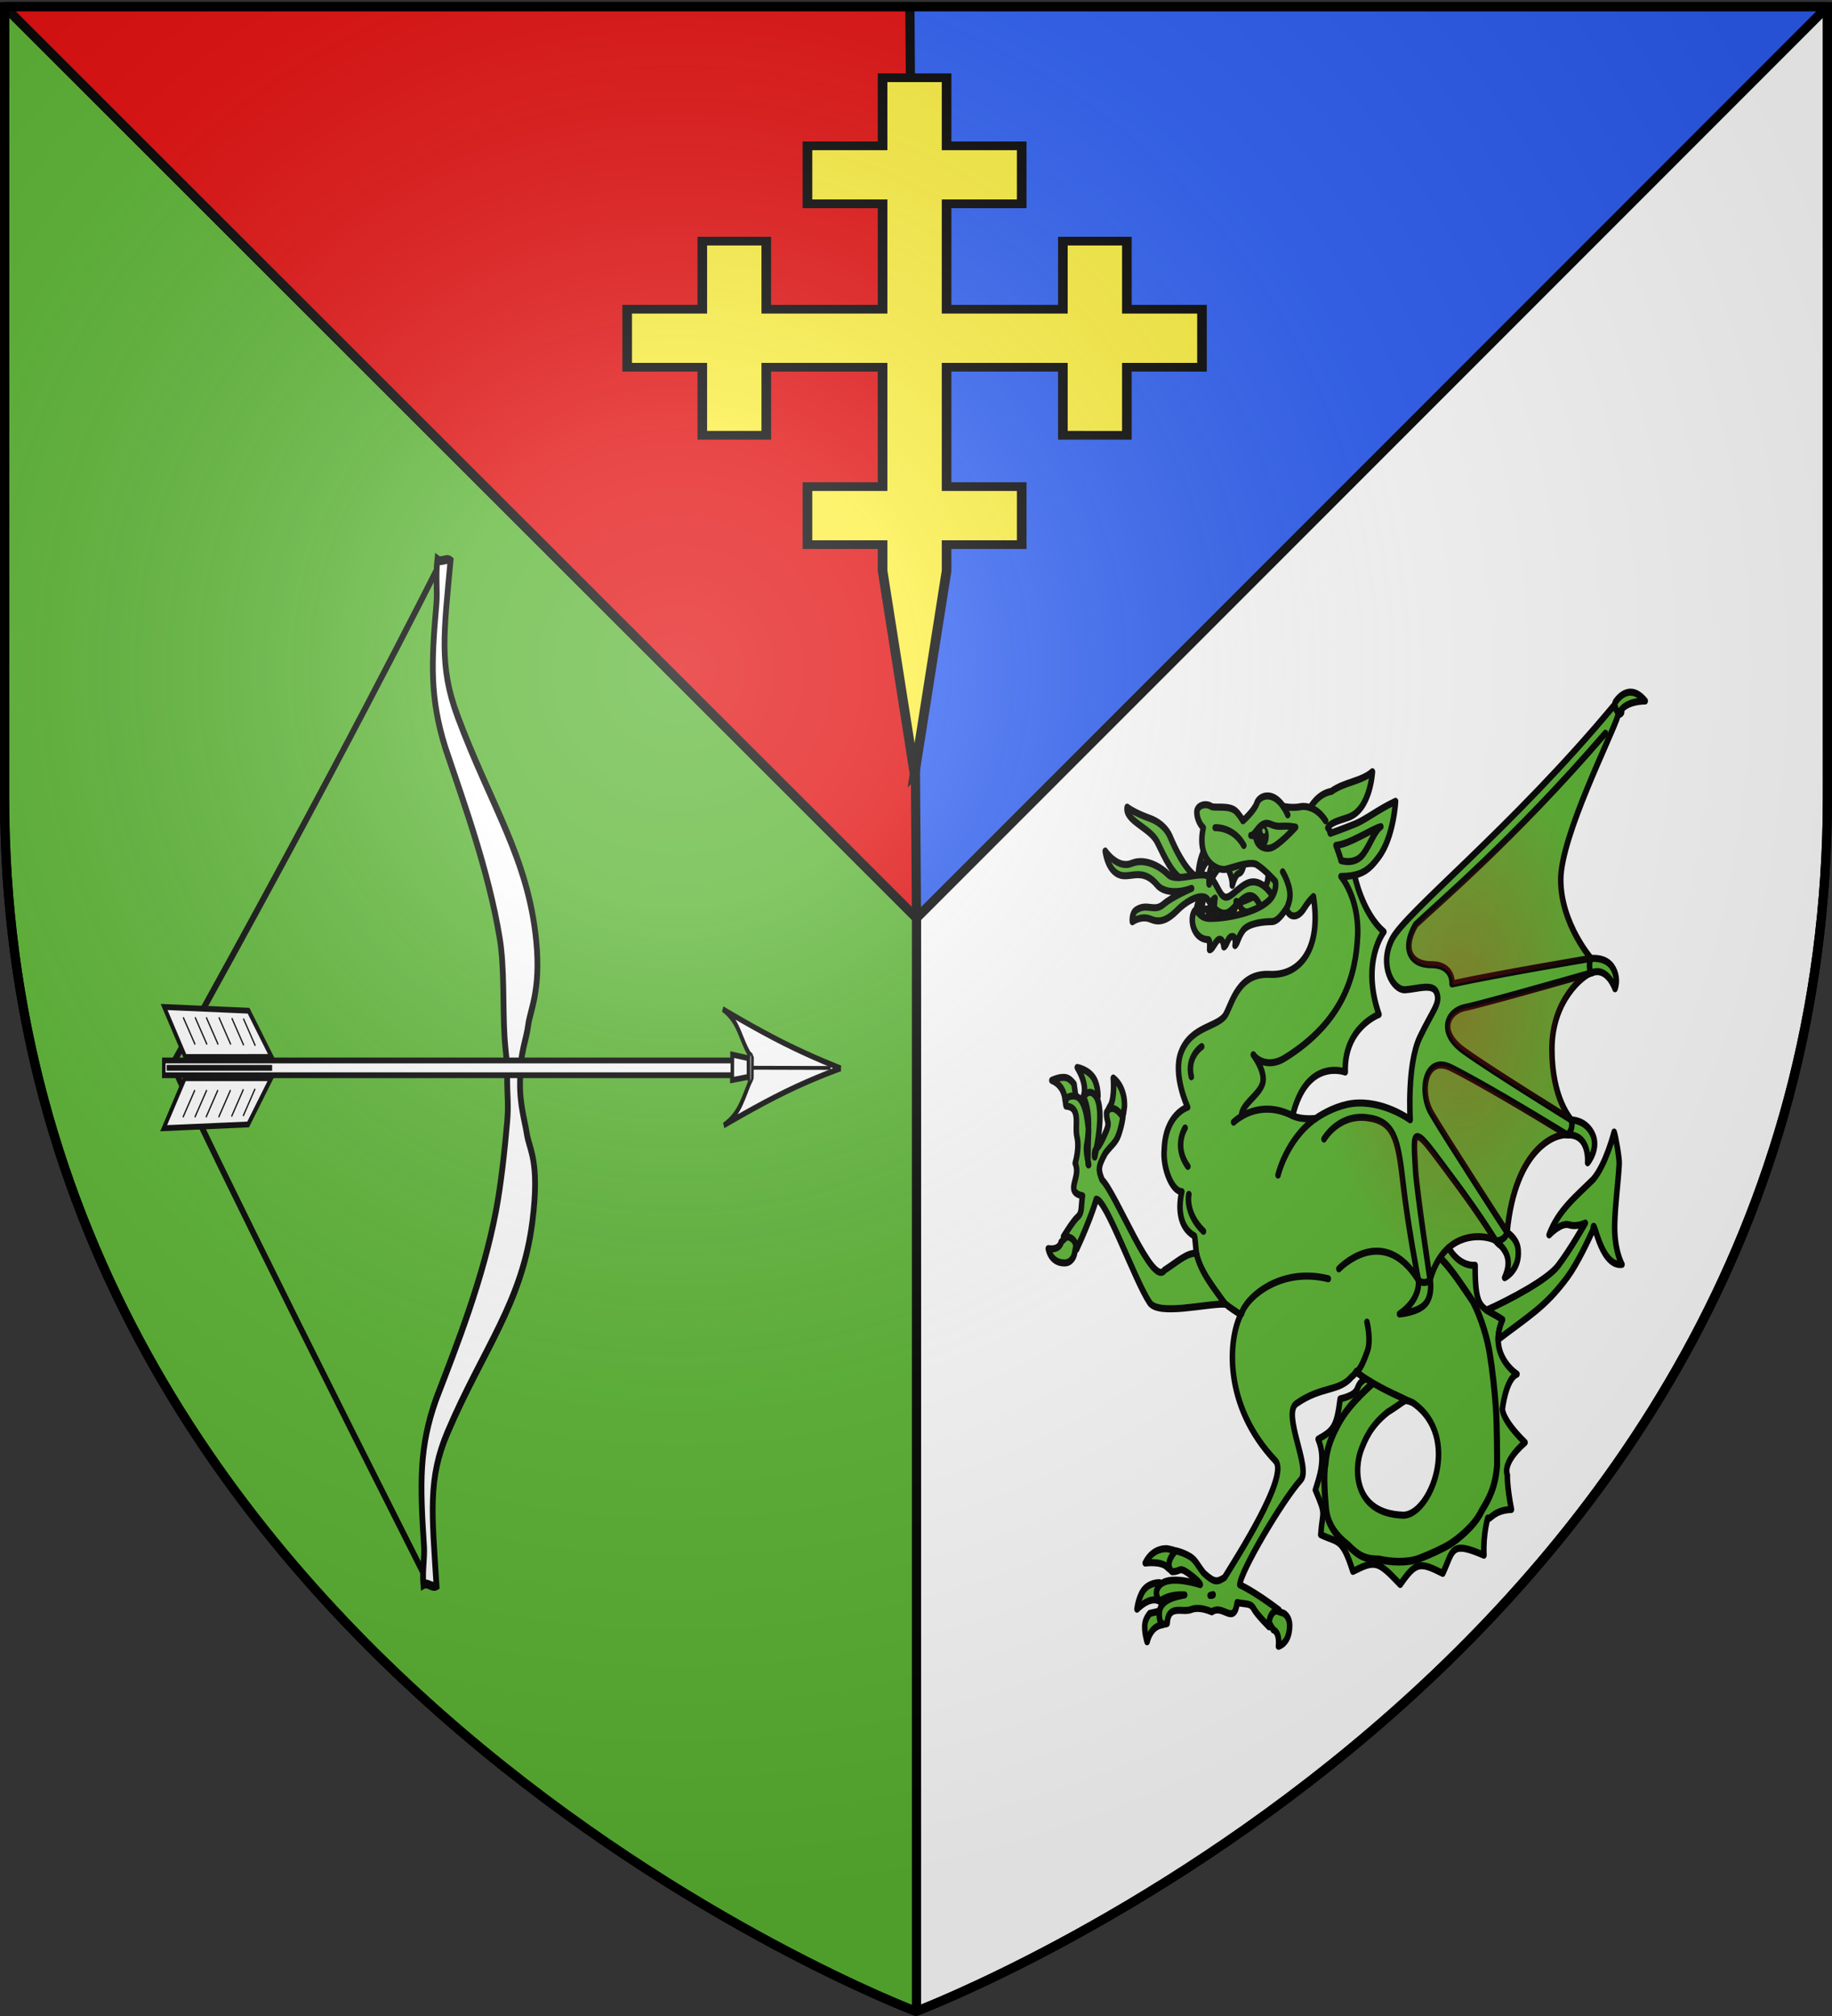 <svg xmlns="http://www.w3.org/2000/svg" xmlns:xlink="http://www.w3.org/1999/xlink" height="660" width="600" version="1.0" style="display:inline"><rect width="100%" height="100%" fill="#333333" stroke="none"/><defs><linearGradient id="a"><stop style="stop-color:white;stop-opacity:.314" offset="0"/><stop offset=".19" style="stop-color:white;stop-opacity:.251"/><stop style="stop-color:#6b6b6b;stop-opacity:.125" offset=".6"/><stop style="stop-color:black;stop-opacity:.125" offset="1"/></linearGradient><linearGradient id="b"><stop style="stop-color:#fd0000;stop-opacity:1" offset="0"/><stop offset=".5" style="stop-color:#e77275;stop-opacity:.659"/><stop offset="1" style="stop-color:black;stop-opacity:.323"/></linearGradient><linearGradient id="d"><stop style="stop-color:white;stop-opacity:1" offset="0"/><stop offset=".229" style="stop-color:white;stop-opacity:1"/><stop style="stop-color:black;stop-opacity:1" offset="1"/></linearGradient><linearGradient id="c"><stop offset="0" style="stop-color:#e80000;stop-opacity:.276"/><stop offset="1" style="stop-color:red;stop-opacity:0"/></linearGradient><linearGradient id="e"><stop style="stop-color:#fff;stop-opacity:1" offset="0"/><stop style="stop-color:#fff;stop-opacity:1" offset="1"/></linearGradient><radialGradient xlink:href="#a" id="g" gradientUnits="userSpaceOnUse" gradientTransform="matrix(1.353 0 0 1.349 -77.63 -85.747)" cx="221.445" cy="226.331" fx="221.445" fy="226.331" r="300"/><radialGradient xlink:href="#c" id="f" gradientUnits="userSpaceOnUse" gradientTransform="matrix(1.173 0 0 1.706 -578.604 -484.595)" cx="165.666" cy="433.922" fx="165.666" fy="433.922" r="86.885"/></defs><g style="display:inline"><path style="fill:#fff;fill-opacity:1;fill-rule:evenodd;stroke:#000;stroke-width:3;stroke-linecap:butt;stroke-linejoin:bevel;stroke-miterlimit:4;stroke-dasharray:none;stroke-opacity:1" d="M598.5 2.188 300.156 300.53v357.906c1.733-.654 298.344-113.1 298.344-397.718V2.188z"/><path d="M598.5 2.176H1.5l298.661 298.362L598.5 2.176z" style="fill:#2b5df2;fill-opacity:1;fill-rule:evenodd;stroke:#000;stroke-width:3;stroke-linecap:butt;stroke-linejoin:bevel;stroke-miterlimit:4;stroke-dasharray:none;stroke-opacity:1"/><path style="fill:#5ab532;fill-opacity:1;fill-rule:evenodd;stroke:#000;stroke-width:3;stroke-linecap:butt;stroke-linejoin:bevel;stroke-miterlimit:4;stroke-dasharray:none;stroke-opacity:1" d="M1.5 2.188v258.53C1.5 546.17 300 658.5 300 658.5l.156-.063V300.531L1.5 2.187z"/><path d="M298 2.176H1.5l298.661 298.362L298 2.176z" style="fill:#e20909;fill-opacity:1;fill-rule:evenodd;stroke:#000;stroke-width:3;stroke-linecap:butt;stroke-linejoin:bevel;stroke-miterlimit:4;stroke-dasharray:none;stroke-opacity:1;display:inline"/><g style="stroke:#000;stroke-width:2.073;stroke-miterlimit:4;stroke-dasharray:none;stroke-opacity:1"><g style="stroke:#000;stroke-width:2.073;stroke-miterlimit:4;stroke-dasharray:none;stroke-opacity:1"><path style="fill:#fcef3c;stroke:#000;stroke-width:2.073;stroke-miterlimit:4;stroke-dasharray:none;stroke-opacity:1" d="m129.545 189.327-1.484-10.405-5.397-37.816-.015-.105V134.787h-16.184V120.997h16.184v-28.39H97.594v16.185H83.804V92.607H67.62V78.819h16.184V62.634H97.594v16.185h25.055V53.762h-16.184V39.974h16.184V23.787H136.441v16.187h16.185v13.788h-16.185v25.057h25.056V62.634H175.289v16.185h16.184v13.788h-16.184v16.185H161.497V92.607h-25.056v28.39h16.185V134.787h-16.185V141.001l-.014.105-5.397 37.816-1.485 10.405z" transform="matrix(1.52 0 0 1.377 102.626 -7.3)"/></g></g><g style="display:inline"><path d="m-250.08 585.9-5.131 6.906s-4.565.71-3.595 8.926c0 0-7.757-1.403-7.757-11.223 0-5.41 4.463-6.786 4.463-6.786l6.397-1.63 5.624 3.808z" style="fill:#5ab532;stroke:#000;stroke-width:3.832;stroke-linecap:round;stroke-linejoin:round;stroke-miterlimit:4;stroke-dasharray:none" transform="matrix(-.472 0 0 .604 296.554 175.522)"/><path d="m-181.453 587.325 3.217 2.779s7.636.106 10.588 9.18c0 0 2.41-6.117 1.391-10.322-.664-2.745-3.342-5.093-3.342-5.093l-6.206-1.109-4.077 1.326-1.571 3.24z" style="fill:#5ab532;stroke:#000;stroke-width:3.832;stroke-linecap:round;stroke-linejoin:round;stroke-miterlimit:4;stroke-dasharray:none" transform="matrix(-.472 0 0 .604 296.554 175.522)"/><path d="m-185.911 549.62 3.957-.739s10.004-1.15 15.594 7.715c0 0-11.044-1.187-15.116 2.172-4.072 3.358-5.487.49-5.487.49l-.62-6.452 1.672-3.186z" style="fill:#5ab532;stroke:#000;stroke-width:3.832;stroke-linecap:round;stroke-linejoin:round;stroke-miterlimit:4;stroke-dasharray:none" transform="matrix(-.472 0 0 .604 296.554 175.522)"/><path d="M-160.638 581.614s-1.133-8.121-6.176-11.667c-4.172-2.933-9.595-2.674-9.595-2.674l-4.152 3.737 1.33 4.709 1.478 1.973 2.21-.61c.001 0 5.377-2.758 14.905 4.532zM-201.306 202.945s-20.885-1.93-31.923-4.738c-11.037-2.807-17.83-7.72-18.169-12.282-.34-4.562-5.433-1.755-5.433-1.755l-3.567 5.088 5.774 13.336 24.282 7.194 21.056 1.755 7.641-4.562.34-4.036z" style="fill:#5ab532;stroke:#000;stroke-width:3.832;stroke-linecap:round;stroke-linejoin:round;stroke-miterlimit:4;stroke-dasharray:none" transform="matrix(-.472 0 0 .604 296.554 175.522)"/><path d="M-201.582 203.918s-.82-7.943-5.637-9.426c0 0 2.357 7.732 1.23 11.968-1.046 3.93.922.742.922.742l3.485-3.284z" style="fill:#fcef3c;stroke:#000;stroke-width:3.832;stroke-linecap:round;stroke-linejoin:round;stroke-miterlimit:4;stroke-dasharray:none" transform="matrix(-.472 0 0 .604 296.554 175.522)"/><path d="M-207.322 170.026s1.69 2.46 2.93 6.577a30.083 30.083 0 0 1 1.273 9.627s-3.69-9.427-7.893-11.227l3.69-4.977z" style="fill:#5ab532;stroke:#000;stroke-width:3.832;stroke-linecap:round;stroke-linejoin:round;stroke-miterlimit:4;stroke-dasharray:none" transform="matrix(-.472 0 0 .604 296.554 175.522)"/><path d="M-246.285 200.559c6.848-11.794 13.695-2.36 20.544 2.358 6.848 4.718 13.315-2.948 16.169-6.093 2.854-3.146 12.363-.786 21.113 6.093 8.75 6.88 14.077 6.094 18.262 4.718 6.736-2.215 12.744 1.375 12.744 1.375s.76-4.717-2.853-6.486c-7.636-3.738-12.174 1.375-18.642-2.949-6.467-4.324-19.592-8.65-19.592-8.65 8.56 2.556 19.212 2.556 23.777-1.768 9.13-8.648 16.549-4.717 23.396-5.11 11.03-.632 12.745-13.367 12.745-13.367s-8.37 9.829-18.262 6.684c-9.89-3.145-20.616 2.178-25.488 6.093-1.683 1.352-4.475 1.673-7.693 1.561 7.307-4.675 12.352-14.834 15.681-19.645 5.158-7.453 22.256-11.205 20.545-18.477 0 0-3.995 2.751-15.788 6.093-4.773 1.353-11.068 4.385-14.174 10.186-3.401 6.348-9.718 16.465-16.793 20.78-3.462-.377-6.635-.561-8.788.093-6.467 1.965-7.8 10.613-12.364 11.596-4.566.982-11.413-8.255-19.593-8.255s-14.076 8.452-14.076 8.452l2.676 4.178 5.478 1.709.976-1.17z" style="fill:#5ab532;stroke:#000;stroke-width:3.832;stroke-linecap:round;stroke-linejoin:round;stroke-miterlimit:4;stroke-dasharray:none" transform="matrix(-.472 0 0 .604 296.554 175.522)"/><path d="M-209.987 207.837s-.513-9.85-4.817-11.65c0 0 1.537 7.837 0 11.65l3.792.741 1.025-.741zM-224.234 207.201s-5.841-4.978-5.227-9.215c0 0-1.845 0-2.664 2.33-1.21 3.438-5.228 3.601-5.228 3.601l2.152 2.86 10.967.424zM-213.676 177.121s3.69 3.284 2.972 11.546c0 0-4.203-7.838-8.507-9.64l2.255-1.693 3.28-.213z" style="fill:#fcef3c;stroke:#000;stroke-width:3.832;stroke-linecap:round;stroke-linejoin:round;stroke-miterlimit:4;stroke-dasharray:none" transform="matrix(-.472 0 0 .604 296.554 175.522)"/><path d="M-224.202 180.972s-2.796 4.345-2.562 8.34c0 0-1.824-5.868-4.536-6.463-2.95-.648-3.467-5.562-3.467-5.562l8.669.494 1.896 3.191z" style="fill:#5ab532;stroke:#000;stroke-width:3.832;stroke-linecap:round;stroke-linejoin:round;stroke-miterlimit:4;stroke-dasharray:none" transform="matrix(-.472 0 0 .604 296.554 175.522)"/><path d="M-491.323 92.063c70.942 66.54 144.261 111.941 153.672 126.318 9.412 14.377-.758 27.807-8.978 27.49-8.141-.315-19.173-3.694-21.836 1.417-3.083 5.918 2.584 9.563 11.587 24.362 9.002 14.8 6.66 44.712 6.66 44.712s19.038-11.054 40.495-8.81c9.18.96 18.925 4.71 25.146 8.12 4.513.263 11.374.273 15.957-1.55.863-26.852-32.562-28.959-32.562-28.959.974-24.163-22.962-30.06-22.962-30.06 12.666-28.693-1.536-40.339-1.536-40.339 15.101-10.068 14.116-31.04 14.116-31.04-8.479-1.507-12.39-5.217-16.738-9.71-10.486-10.837-11.759-30.271-11.759-30.271 12.55 4.593 20.571 9.918 28.47 12.387 7.9 2.468 16.778 4.954 16.778 4.954 1.358-3.394-.047-.782 1.748-2.967-1.949-3.02-8.31-4.046-14.156-5.657-15.48-4.266-16.777-24.76-16.777-24.76 7.405 5.235 19.686 5.602 28.47 10.664 9.548 1.244 14.632 8.797 14.632 8.797 2.6-.713 5.047-.784 7.005-.477 5.525.865 11.76-.185 11.76-.185 2.369-2.671 4.834-4.248 7.165-5.037 5.379-1.822 10.047.546 11.2 3.328 1.654 3.987 9.561 9.498 9.561 9.498s2.797-3.814 5.35-5.471c4.747-3.08 14.67-1.232 16.711-2.332 3.816-2.055 10.045-.504 9.958 3.087-.13 5.407-4.449 8.492-4.449 8.492 4.777 17.466-9.522 23.867-16.208 22.402-7.083-1.553-16.868-4.351-20.936-2.398-5.644 2.71-12.897 9.101-12.897 9.101s-1.1 3.304 1.76 7.538c5.505 8.146 28.962 12.493 43.66 12.493 8.82 0 8.926-6.726 11.017-3.604 3.307 4.937-.14 15.103-9.879 15.103-1.47 0-.927 5.511-.927 5.511-2.205 0-4.406-5.696-6.978-5.696s-2.94 4.173-2.94 4.173c-2.205-.76-2.57-5.507-5.694-5.697-3.123-.19-2.026 4.941-2.026 4.941-2.204-1.899-1.835-4.186-5.508-8.173-3.675-3.987-14.339-4.81-19.85-4.81-4.517 0-8.165-4.927-10.223-6.981-2.31 5.223-8 5.334-12.474-.384-1.55-1.983-4.063-4.52-6.316-6.213-5.69 27.998 8.945 43.007 30.35 42.167 21.406-.84 25.745 14.848 30.35 21.568 4.893 7.137 24.114 6.16 31.16 20.72 5.882 12.157-4.61 29.674-4.61 29.674s15.435 3.666 16.249 22.985c1.148 10.263-5.711 22.874-12.196 22.813 2.324 7.913 2.378 19.064-8.713 24.031-1.204 2.007-.627 19.182-7.522 21.78-11.383 12.059-6.355 11.69-24.63 20.905 8.407 13.186 12.64 48.75-24.073 79.169-9.827 8.142 27.412 53.18 35.25 63.245 5.14 2.502 6.818 3.054 14.42-2.345 4.358-4.218 5.558-7.062 9.441-8.93 5.067-2.436 10.104-3.205 10.104-3.205 8.812 7.806 2.45 11.34 2.45 11.34-5.982.097-4.526-2.934-11.243.848-6.716 3.78-8.037 5.617-8.037 5.617-.06.207-.147.391-.252.556 7.86-1.883 23.528-4.742 28.788.875 4.169 4.451-.848 8.107-.848 8.107-5.12-3.175-11.927-3.648-17.135-3.418 3.996.693 17.18 1.953 17.625 9.777.476 8.346-5.442 5.71-5.442 5.71-.713-10.554-10.572-5.741-16.526-7.512-2.353-.7-6.625-1.412-14.487 1.193-7.861-4.419-15.35 7.823-17.611-5.048-6.058 1.12-9.264.135-11.402 3.325-2.137 3.191-10.7 9.844-10.7 9.844.475-9.329-6.885-9.075-6.885-9.075 17.765-10.527 27.172-13.659 27.172-13.659 0-6.88-30.057-46.454-42.307-56.912-7.235-6.176 13.156-35.817 3.032-41.346-17.627-9.627-29.431-6.246-38.375-14.533-3.257-2.118-.597-.433-3.112-2.782-3.433 2.173-3.888 2.5-3.84 2.49.167-.089.524-.323-2.516 1.497 8.958 3.798.704 7.524 17.506 10.81 2.41 15.257 4.71 17.17 15.268 21.82-5.9 10.998-.336 21.554 1.92 27.515-7.769 14.217-4.963 10.698-3.721 24.244-11.982 4.56-14.734 1.28-22.313 19.898-15.787-6.218-17.295-5.675-32.84 7.1-10.78-12.098-13.394-12.438-29.516-6.027-7.524-12.538-5.021-17.848-28.576-9.843.675-11.677-2.662-20.097-2.662-20.097-1.597 1.376-3.582-4.28-16.407-4.703 3.198-12.811 2.82-18.68 2.82-18.68s4.318-6.24-12.248-17.619c16.23-12.469 15.705-18.163 15.705-18.163s-2.344-16.295-10.117-18.878c0 0 20.642-10.32 9.997-29.532 13.727-7.523 19.182-3.343 19.03-29.473 11.897.572 18.432-9.526 18.432-9.526-13.778-9.486-31.327-5.205-32.826-3.656-6.373 6.583-7.364-1.267-7.773-4.65-5.678-47-35.192-53.704-41.739-52.859-6.547.846-7.367-4.654-4.913-6.345 2.455-1.692 15.546-13.105 15.546-40.168s-22.498-40.169-26.59-41.015c-4.09-.846-6.545-3.806-3.68-5.498 2.864-1.692 24.14-21.574 24.14-45.254 0-23.68-35.466-78.076-39.885-89.356-6.89-1.624 3.244-4.823 3.244-4.823zm143.74 376.45c-1.028-.027-2.126.406-4.382 1.152-34.359 18.41-12.045 61.489 6.78 60.993 34.486-.909 34.265-25.469 28.642-36.193-2.29-4.37-5.892-12.169-18.234-19.752-9.12-4.426-10.84-6.15-12.805-6.2zm134.155 105.174c-.11.009-.11.072.04.212.154.144.906.234 2.012.278-1.058-.283-1.821-.51-2.052-.49z" style="fill:#5ab532;fill-opacity:1;stroke:#000;stroke-width:3.832;stroke-linecap:round;stroke-linejoin:round;stroke-miterlimit:4;stroke-dasharray:none" transform="matrix(-.472 0 0 .604 296.554 175.522)"/><path d="M-268.619 314.128c-9.742-31.714-36.536-23.66-36.536-23.66.974-24.163-23.383-31.21-23.383-31.21 12.666-28.695-3.41-44.804-3.41-44.804 15.102-10.067 20.391-30.727 20.391-30.727 2.627.468 5.692.723 9.343.723 0 0-12.713 11.688-11.522 32.31 1.192 20.623 9.365 46.186 50.636 66.176 9.532 4.617 18.17 2.154 21.744-1.847 0 0-9.234 9.542-6.256 16.006 2.98 6.464 14.509 10.937 14.509 17.4-6.773-3.17-19.464-6.748-35.516-.367z" style="fill:#5ab532;stroke:#000;stroke-width:3.832;stroke-linecap:round;stroke-linejoin:round;stroke-miterlimit:4;stroke-dasharray:none" transform="matrix(-.472 0 0 .604 296.554 175.522)"/><path d="M-200.595 183.955c3.468.377 7.225.948 10.531 1.062M-233.234 421.387c-2.746-8.161-26.424-25.452-60.155-18.87M-313.254 453.444c-16.776 9.156-27.48 11.923-35.497 15.254" style="fill:none;stroke:#000;stroke-width:3.832;stroke-linecap:round;stroke-linejoin:round;stroke-miterlimit:4;stroke-dasharray:none" transform="matrix(-.472 0 0 .604 296.554 175.522)"/><path d="M-227.698 317.652s-1.918-1.524-5.405-3.156" style="fill:#5ab532;stroke:#000;stroke-width:3.832;stroke-linecap:round;stroke-linejoin:round;stroke-miterlimit:4;stroke-dasharray:none" transform="matrix(-.472 0 0 .604 296.554 175.522)"/><path d="M-258.505 346.325s-5.906-19.59-26.067-30.647M-300.737 397.136s-30.421-25.145-55.126 6.054c-2.397 3.027-6.654 3.763-8.388-.87-3.058-7.902-7.575-13.183-12.593-16.637M-320.203 426.01s-3.338 10.507.124 16.612c4.607 10.305 7.112 10.035 7.112 10.035M-264.258 201.972c-1.267-1.62-1.838-3.486-2.279-5.178-1.68-6.447 4.794-14.86 4.794-14.86M-262.133 146.497c-2.021 2.279-3.124 4.557-3.124 4.557M-291.542 154.302c3.303-4.02 7.123-6.174 10.652-7.142M-239.719 162.205c-3.111.426-6.105-8.566-13.393-6.117-7.158 2.406-7.257.157-17.6 1.66 0 0 12.076 10.399 17.6 11.32 4.04.673 8.907-.921 9.952-5.593.295-1.32 2.016-1.117 3.441-1.27zM-329.82 157.45c6.36 1.343 21.705 9.55 31.088 10.155 0 0-3.464 7.31-3.464 8.22 0 0-9.676 2.727-15.54-3.636-5.007-5.433-7.685-12.316-12.083-14.74z" style="fill:none;stroke:#000;stroke-width:3.832;stroke-linecap:round;stroke-linejoin:round;stroke-miterlimit:4;stroke-dasharray:none" transform="matrix(-.472 0 0 .604 296.554 175.522)"/><path d="M413.505 270.026c-.012 0-.023.003-.035.003-.621.382-1.15.973-1.622 1.565-.234.6-.372 1.333-.372 2.125 0 .78.134 1.502.36 2.098a3.707 3.707 0 0 0 1.637 1.59c.01.001.021.004.032.004 1.12 0 2.03-1.653 2.03-3.693s-.909-3.692-2.03-3.692zm.6 2.862c-.249.116-.544-.15-.658-.593-.115-.443-.006-.896.243-1.012.25-.116.544.149.658.592.115.443.006.896-.243 1.013z"/><path d="M-234.757 167.675c7.302-10.353 19.867-9.65 19.867-9.65" style="fill:none;stroke:#000;stroke-width:3.832;stroke-linecap:round;stroke-linejoin:round;stroke-miterlimit:4;stroke-dasharray:none" transform="matrix(-.472 0 0 .604 296.554 175.522)"/><path d="M-492.74 89.777s-9.047-11.422-20.55-.426c0 0 14.113-.263 17.946 6.486.572 1.008 4.58-3.984 2.605-6.06z" style="fill:#5ab532;stroke:#000;stroke-width:3.832;stroke-linecap:round;stroke-linejoin:round;stroke-miterlimit:4;stroke-dasharray:none" transform="matrix(-.472 0 0 .604 296.554 175.522)"/><path d="M-476.476 228.9s-9.098-.789-13.762 4.42c-2.964 3.307-3.885 7.852-2.112 11.998 0 0 5.25-12.026 16.05-8.677 1.866.578 2.623-7.355-.176-7.74zM-459.185 324.514c-15.965-.51-14.14 15.133-14.14 15.133s-8.573-8.105-2.919-16.208c5.034-7.217 14.226-6.973 14.226-6.973s-1.993 4.977 2.833 8.048zM-409.672 382.022c-6.276 4.212-11.929 9.648-6.082 19.918 0 0-10.717-4.026-9.353-15.302.74-6.113 7.66-9.266 7.66-9.266s.998 4.466 7.775 4.65zM-355.863 403.19s-2.431 10.039 13.06 18.424c0 0-13.664-.854-18.441-5.946-4.722-5.032-2.804-12.503-2.804-12.503s3.977 3.1 8.185.025z" style="fill:#5ab532;stroke:#000;stroke-width:3.832;stroke-linecap:round;stroke-linejoin:round;stroke-miterlimit:4;stroke-dasharray:none" transform="matrix(-.472 0 0 .604 296.554 175.522)"/><path d="M-290.408 326.794s-9.72-13.258-29.16-11.651c-19.439 1.607-22.161 11.25-25.66 35.356-3.498 24.106-10.634 52.691-10.634 52.691M-364.048 403.166s9.27-47.844 10.154-59.736c.885-11.892 1.476-17.983-1.18-17.99-3.436-.01-8.264 5.488-26.262 24.393-17.999 18.904-28.336 32.19-28.336 32.19M-417.447 377.37s44.137-53.183 52.635-64.737c8.498-11.554 4.289-31.341-13.378-24.64-17.667 6.701-58.451 25.668-80.996 36.52M-462.02 316.465s55.856-26.948 74.595-37.51c18.74-10.564 10.79-21.714-.852-23.474-11.642-1.76-88.023-18.84-88.023-18.84M-475.914 228.835s64.005 8.333 96.654 13.879c0 0-1.166-10.413 14.264-10.413s20.35-9.243 10.959-21.722c-12.447-9.423-67.637-45.704-131.646-103.759" style="fill:none;stroke:#000;stroke-width:3.832;stroke-linecap:round;stroke-linejoin:round;stroke-miterlimit:4;stroke-dasharray:none" transform="matrix(-.472 0 0 .604 296.554 175.522)"/><path d="M-205.546 276.667s10.555 5.454 7.196 16.36M-194.032 320.789s8.156 9.915-1.919 20.821" style="fill:#5ab532;stroke:#000;stroke-width:3.832;stroke-linecap:round;stroke-linejoin:round;stroke-miterlimit:4;stroke-dasharray:none" transform="matrix(-.472 0 0 .604 296.554 175.522)"/><path d="M-196.63 356.78s2.918 9.995-10.15 20.012" style="fill:#5ab532;stroke:#000;stroke-width:3.832;stroke-linecap:round;stroke-linejoin:round;stroke-miterlimit:4;stroke-dasharray:none" transform="matrix(-.472 0 0 .604 296.554 175.522)"/><path d="M-324.245 459.14c13.674 9.745 19.86 16.087 23.963 22.095 4.26 6.238 8.092 12.88 8.87 21.829 1.527 6.11.381 17.187-.382 24.062-.764 6.875-5.345 13.75-14.89 19.478-7.635 6.111-12.216 8.021-21.76 8.021-8.399 1.528-20.234 1.91-27.87-.382-7.634-2.291-17.179-5.729-21.76-8.02-4.581-2.292-16.798-9.549-21.76-17.952-5.345-6.874-9.545-12.985-10.69-24.825 0-6.111.065-21.35.829-30.517.763-9.167 2.607-22.19 4.134-29.066 1.434-8.048 6.108-20.624 11.835-29.027 6.332-7.284 14.125-16.805 21.76-22.916" style="fill:none;fill-rule:evenodd;stroke:#000;stroke-width:4.181;stroke-linecap:butt;stroke-linejoin:miter;stroke-opacity:1" transform="matrix(-.472 0 0 .604 296.554 175.522)"/><g style="fill:#5ab532;fill-opacity:1"><path style="opacity:1;fill:#5ab532;fill-opacity:1;stroke:#000;stroke-width:9.042;stroke-linecap:round;stroke-linejoin:round;stroke-miterlimit:4;stroke-dasharray:none;display:inline" d="m-240.63 653.604 12.11 16.289s10.772 1.677 8.484 21.056c0 0 18.306-3.31 18.306-26.474 0-12.764-10.532-16.009-10.532-16.009l-15.096-3.846-13.272 8.984z" transform="matrix(0 .256 -.2 0 481.516 465.105)"/><path style="opacity:1;fill:#5ab532;fill-opacity:1;stroke:#000;stroke-width:9.042;stroke-linecap:round;stroke-linejoin:round;stroke-miterlimit:4;stroke-dasharray:none;display:inline" d="m-402.583 656.965-7.593 6.553s-18.02.252-24.986 21.656c0 0-5.687-14.43-3.284-24.348 1.569-6.476 7.887-12.014 7.887-12.014l14.647-2.616 9.62 3.128 3.71 7.64z" transform="matrix(0 .256 -.2 0 481.516 465.105)"/><path style="opacity:1;fill:#5ab532;fill-opacity:1;stroke:#000;stroke-width:9.042;stroke-linecap:round;stroke-linejoin:round;stroke-miterlimit:4;stroke-dasharray:none;display:inline" d="m-392.063 568.021-9.338-1.741s-23.609-2.715-36.801 18.198c0 0 26.063-2.8 35.673 5.123 9.609 7.922 12.948 1.154 12.948 1.154l1.465-15.216-3.947-7.518z" transform="matrix(0 .256 -.2 0 481.516 465.105)"/><path style="opacity:1;fill:#5ab532;fill-opacity:1;stroke:#000;stroke-width:9.042;stroke-linecap:round;stroke-linejoin:round;stroke-miterlimit:4;stroke-dasharray:none;display:inline" d="M-451.705 643.492s2.673-19.156 14.575-27.52c9.846-6.918 22.644-6.308 22.644-6.308l9.796 8.815-3.138 11.107-3.488 4.655-5.217-1.44c-.001 0-12.686-6.505-35.172 10.691z" transform="matrix(0 .256 -.2 0 481.516 465.105)"/><path style="opacity:1;fill:#5ab532;fill-opacity:1;stroke:#000;stroke-width:9.042;stroke-linecap:round;stroke-linejoin:round;stroke-miterlimit:4;stroke-dasharray:none;display:inline" d="M-192.594 500.615c23.19 19.206-97.117 78.604-115.613 102.344-12.13 5.902-16.097 7.207-34.036-5.529-10.285-9.95-13.116-16.656-22.28-21.062-11.956-5.747-23.847-7.577-23.847-7.577-20.796 18.415-5.788 26.752-5.788 26.752 14.117.23 10.678-6.93 26.528 1.991 15.85 8.92 18.98 13.27 18.98 13.27 1.682 5.79 11.492 4.178 11.492 4.178s-62.02-18.75-78.837-.8c-9.838 10.501 1.988 19.105 1.988 19.105 22.424-13.895 58.714-5.924 58.714-5.924 12.332 4.055 30.892-4.71 28.065-2.065-1.982 1.853-44.745-.382-44.745-.382-6.727 1.618-42.068 3.7-43.189 23.385-1.121 19.687 12.855 13.446 12.855 13.446 1.682-24.896 24.952-13.529 39.002-17.706 5.553-1.65 15.631-3.34 34.185 2.805 18.553-10.422 36.233 18.45 41.57-11.91 14.296 2.64 21.862.327 26.906 7.853 5.045 7.526 25.228 23.23 25.228 23.23-1.12-22.004 16.256-21.424 16.256-21.424-41.925-24.833-64.119-32.214-64.119-32.214 0-16.228 103.38-62.72 132.291-87.39 17.073-14.568.985-92.979 1.944-123.86-19.33 17.038-39.472 39.767-64.848 47.26-1.537 14.9 12.15 33.593 21.298 52.224z" transform="matrix(0 .256 -.2 0 481.516 465.105)"/></g><path d="M-491.734 323.004c-.992 2.09-3.728 14.185-3.505 17.27.795 11.021 2.742 21.477 3.135 32.368.52 14.437-5.063 22.094-5.063 22.094 15.678 1.552 19.703-28.077 20.001-18.883 3.258 5.58 10.962 18.486 17.762 25.673 15.373 16.246 26.47 20.921 48.144 33.929.015-3.2-.862-6.808-3.063-10.781 3.246-1.78 8.87-4.102 11.225-5.128-16.331-5.72-42.334-16.458-49.792-24.159-8.776-9.06-18.84-23.057-18.84-23.057s5.834 2.3 11.282.937c5.63-1.408 13.844 5.47 13.844 5.47-6.376-13.402-18.93-20.992-30.563-30.063-8.85-7.975-14.567-25.67-14.567-25.67z" style="fill:#5ab532;fill-opacity:1;stroke:#000;stroke-width:3.832;stroke-linecap:round;stroke-linejoin:round;stroke-miterlimit:4;stroke-dasharray:none;display:inline" transform="matrix(-.472 0 0 .604 296.554 175.522)"/><path style="fill:url(#f);fill-opacity:1;stroke:none;stroke-width:5.485;stroke-linecap:round;stroke-linejoin:round;stroke-miterlimit:4;stroke-dasharray:none" d="m-486.229 107.318.66 8.065c11.942 21.333 30.34 54.28 30.34 71.374 0 19.396-14.257 36.243-20.997 42.634.774.1 63.957 8.309 96.407 13.82 0 0-1.177-10.41 14.253-10.41s20.349-9.224 10.957-21.702c-12.447-9.424-67.611-45.726-131.62-103.78zm9.38 129.845c.372.123.73.246 1.136.33 4.092.846 26.603 13.958 26.603 41.02 0 22.478-9.018 34.136-13.485 38.42v.036s55.865-26.94 74.604-37.502c18.74-10.563 10.8-21.701-.842-23.462-11.642-1.76-88.015-18.842-88.015-18.842zm104.102 50.002c-1.79.078-3.801.519-6.01 1.357-17.667 6.7-58.435 25.66-80.98 36.512 6.548-.846 36.058 5.862 41.736 52.861 0 0 44.12-53.185 52.619-64.739 7.435-10.11 5.16-26.535-7.365-25.99zm56.099 28.337a38.711 38.711 0 0 0-1.686.037c-.588.022-1.188.06-1.795.11-19.44 1.607-22.151 11.27-25.65 35.376-3.498 24.106-10.663 52.678-10.663 52.678s61.922-2.465 93.994-4.158c17.814-18.19-9.307-56.12-9.307-56.12-7.146-4.766-27.772-27.814-44.893-27.923zm-38.987 10.448c-3.437-.01-8.274 5.51-26.273 24.415-17.999 18.904-28.325 32.186-28.325 32.186 1.5-1.549 19.054-5.82 32.832 3.666 0 0-3.057 4.672-8.758 7.478l21.546 9.971s9.265-47.825 10.15-59.717c.885-11.891 1.483-17.991-1.172-17.999z" transform="matrix(-.472 0 0 .604 296.554 175.522)"/><g style="fill:none;display:inline"><g style="fill:none"><path d="M76.35 125.1c2.08-3.088 3.525-3.929 6.105-6.837 4.108-4.63 8.664-11.858 13.64-15.961 11.563-9.532 26.655-16.307 38.536-22.209 10.398-5.55 14.46-11.886 20.518-23.016 1.391-2.557 3.835-4.74 5.408-7.937-1.582-.262-2.04-2.129-3.621-2.391-7.388 13.737-10.212 20.454-21.484 25.448-20.044 8.88-36.689 10.568-49.351 23.373-7.526 7.61-7.153 13.26-8.525 16.154-1.513 3.19-1.118 5.997-4.925 11.24-2.779 4.113-6.472 6.03-8.312 7.64-2.737 2.396-7.01 2.09-12.707 14.145-7.624 16.131-3.13 31.777-4.284 53.132-.649 12.01-6.05 17.025-16.504 28.737.832 1.332 2.79 1.06 3.622 2.391 2.11-2.2 3.01-4.885 4.723-6.789 9.09-10.105 13.87-16.158 15.425-27.978 1.34-13.345 2.785-29.827 7.999-44.18 2.045-5.63 5.56-12.532 8.342-17.613 1.781-3.253 3.284-4.453 5.395-7.348z" style="fill:#fff;fill-opacity:1;fill-rule:evenodd;stroke:#000;stroke-width:1.898;stroke-linecap:butt;stroke-linejoin:miter;stroke-miterlimit:4;stroke-dasharray:none;stroke-opacity:1" transform="matrix(-.801 -.914 -.587 1.225 300.695 269.728)"/><path d="M36.562 226.842c105.829-29.858 130.139-37.935 130.11-38.332-6.178-84.2-7.225-136.824-7.225-136.824" style="fill:none;fill-rule:evenodd;stroke:#000;stroke-width:1.718;stroke-linecap:butt;stroke-linejoin:miter;stroke-miterlimit:4;stroke-dasharray:none;stroke-opacity:1" transform="matrix(-.801 -.914 -.587 1.225 300.695 269.728)"/></g></g><g style="fill:#fff;display:inline"><g style="fill:#fff;display:inline"><g style="fill:#fff"><g style="fill:#fff;display:inline"><g transform="scale(-.362 .602) rotate(-89.57 43.09 822.335)" style="fill:#fff"><path d="M278.385 16.808s-4.776 23.448-12.342 49.962c-7.566 26.514-17.921 56.094-17.921 56.094 6.526-15.469 15.533-17.622 25.884-25.628l5.145-.099.179-.003 5.144-.1c9.55 10.948 19.757 10.474 26.957 26.298 0 0-10.506-28.175-18.768-54.806-8.262-26.632-14.278-51.718-14.278-51.718z" style="fill:#fff;fill-rule:evenodd;stroke:#000;stroke-width:3.164;stroke-linecap:butt;stroke-linejoin:miter;stroke-miterlimit:4;stroke-dasharray:none;stroke-opacity:1"/><path d="m278.664 25.969.652 71.162" style="fill:#fff;fill-rule:evenodd;stroke:#000;stroke-width:2.109;stroke-linecap:butt;stroke-linejoin:miter;stroke-miterlimit:4;stroke-dasharray:none;stroke-opacity:1"/><rect transform="rotate(-1.105) skewX(-.172)" ry="1.562" y="102.496" x="270.208" height="3.123" width="14.984" style="opacity:.9;fill:#fff;fill-opacity:1;stroke:#000;stroke-width:2.109;stroke-miterlimit:4;stroke-dasharray:none;stroke-opacity:1"/><path d="m274.386 100.342-1.64 15.03 13.877-.267-2.096-14.808-10.14.045z" style="fill:#fff;fill-rule:evenodd;stroke:#000;stroke-width:3.164;stroke-linecap:butt;stroke-linejoin:miter;stroke-miterlimit:4;stroke-dasharray:none;stroke-opacity:1"/></g><path style="fill:#fff;fill-opacity:1;fill-rule:evenodd;stroke:#000;stroke-width:3;stroke-miterlimit:4;stroke-dasharray:none;stroke-dashoffset:0;stroke-opacity:1;display:inline" transform="matrix(.382 0 .002 -.635 287.709 525.963)" d="M-614.179 273.951h487.421v7.594h-487.421z"/><g style="fill:#fff;fill-opacity:1"><g style="fill:#fff;fill-opacity:1;stroke:#000;stroke-width:3"><path style="fill:#fff;fill-opacity:1;fill-rule:evenodd;stroke:#000;stroke-width:3;stroke-linecap:butt;stroke-linejoin:miter;stroke-opacity:1;display:inline" d="m272.405 594.687-25.772 18.148 1.922-72.41 23.842-19.814.008 74.076zM283.35 594.315l25.771 18.148-1.921-72.41-23.843-19.814-.007 74.076z" transform="matrix(0 -.635 -.382 0 287.709 525.963)"/><path style="fill:#fff;fill-opacity:1;fill-rule:evenodd;stroke:#000;stroke-width:3;stroke-linecap:butt;stroke-linejoin:miter;stroke-opacity:1" d="M277.76 519.846v90.463" transform="matrix(0 -.635 -.382 0 287.709 525.963)"/></g><g style="fill:#fff;fill-opacity:1"><path style="fill:#fff;fill-opacity:1;fill-rule:evenodd;stroke:#000;stroke-width:1px;stroke-linecap:butt;stroke-linejoin:miter;stroke-opacity:1" d="m266.93 534.498-14.015 10.193" transform="matrix(0 -.635 -.382 0 287.709 525.963)"/><path style="fill:#fff;fill-opacity:1;fill-rule:evenodd;stroke:#000;stroke-width:1px;stroke-linecap:butt;stroke-linejoin:miter;stroke-opacity:1;display:inline" d="m266.68 544.446-14.015 10.193M266.293 555.521l-14.015 10.193M266.293 566.351l-14.015 10.193M266.293 575.907 252.278 586.1M266.293 586.1l-14.015 10.193" transform="matrix(0 -.635 -.382 0 287.709 525.963)"/></g><g style="fill:#fff;fill-opacity:1;display:inline"><path style="fill:#fff;fill-opacity:1;fill-rule:evenodd;stroke:#000;stroke-width:1px;stroke-linecap:butt;stroke-linejoin:miter;stroke-opacity:1" d="m266.93 534.498-14.015 10.193" transform="matrix(0 .635 -.382 0 287.79 172.858)"/><path style="fill:#fff;fill-opacity:1;fill-rule:evenodd;stroke:#000;stroke-width:1px;stroke-linecap:butt;stroke-linejoin:miter;stroke-opacity:1;display:inline" d="m266.68 544.446-14.015 10.193M266.293 555.521l-14.015 10.193M266.293 566.351l-14.015 10.193M266.293 575.907 252.278 586.1M266.293 586.1l-14.015 10.193" transform="matrix(0 .635 -.382 0 287.79 172.858)"/></g></g></g></g></g></g></g></g><g style="display:inline"><path d="M300 658.5s298.5-112.32 298.5-397.772V2.176H1.5v258.552C1.5 546.18 300 658.5 300 658.5z" style="opacity:1;fill:url(#g) #000;fill-opacity:1;fill-rule:evenodd;stroke:none;stroke-width:1px;stroke-linecap:butt;stroke-linejoin:miter;stroke-opacity:1"/></g><g style="display:inline"><path d="M300 658.5S1.5 546.18 1.5 260.728V2.176h597v258.552C598.5 546.18 300 658.5 300 658.5z" style="opacity:1;fill:none;fill-opacity:1;fill-rule:evenodd;stroke:#000;stroke-width:3;stroke-linecap:butt;stroke-linejoin:miter;stroke-miterlimit:4;stroke-dasharray:none;stroke-opacity:1"/></g></svg>